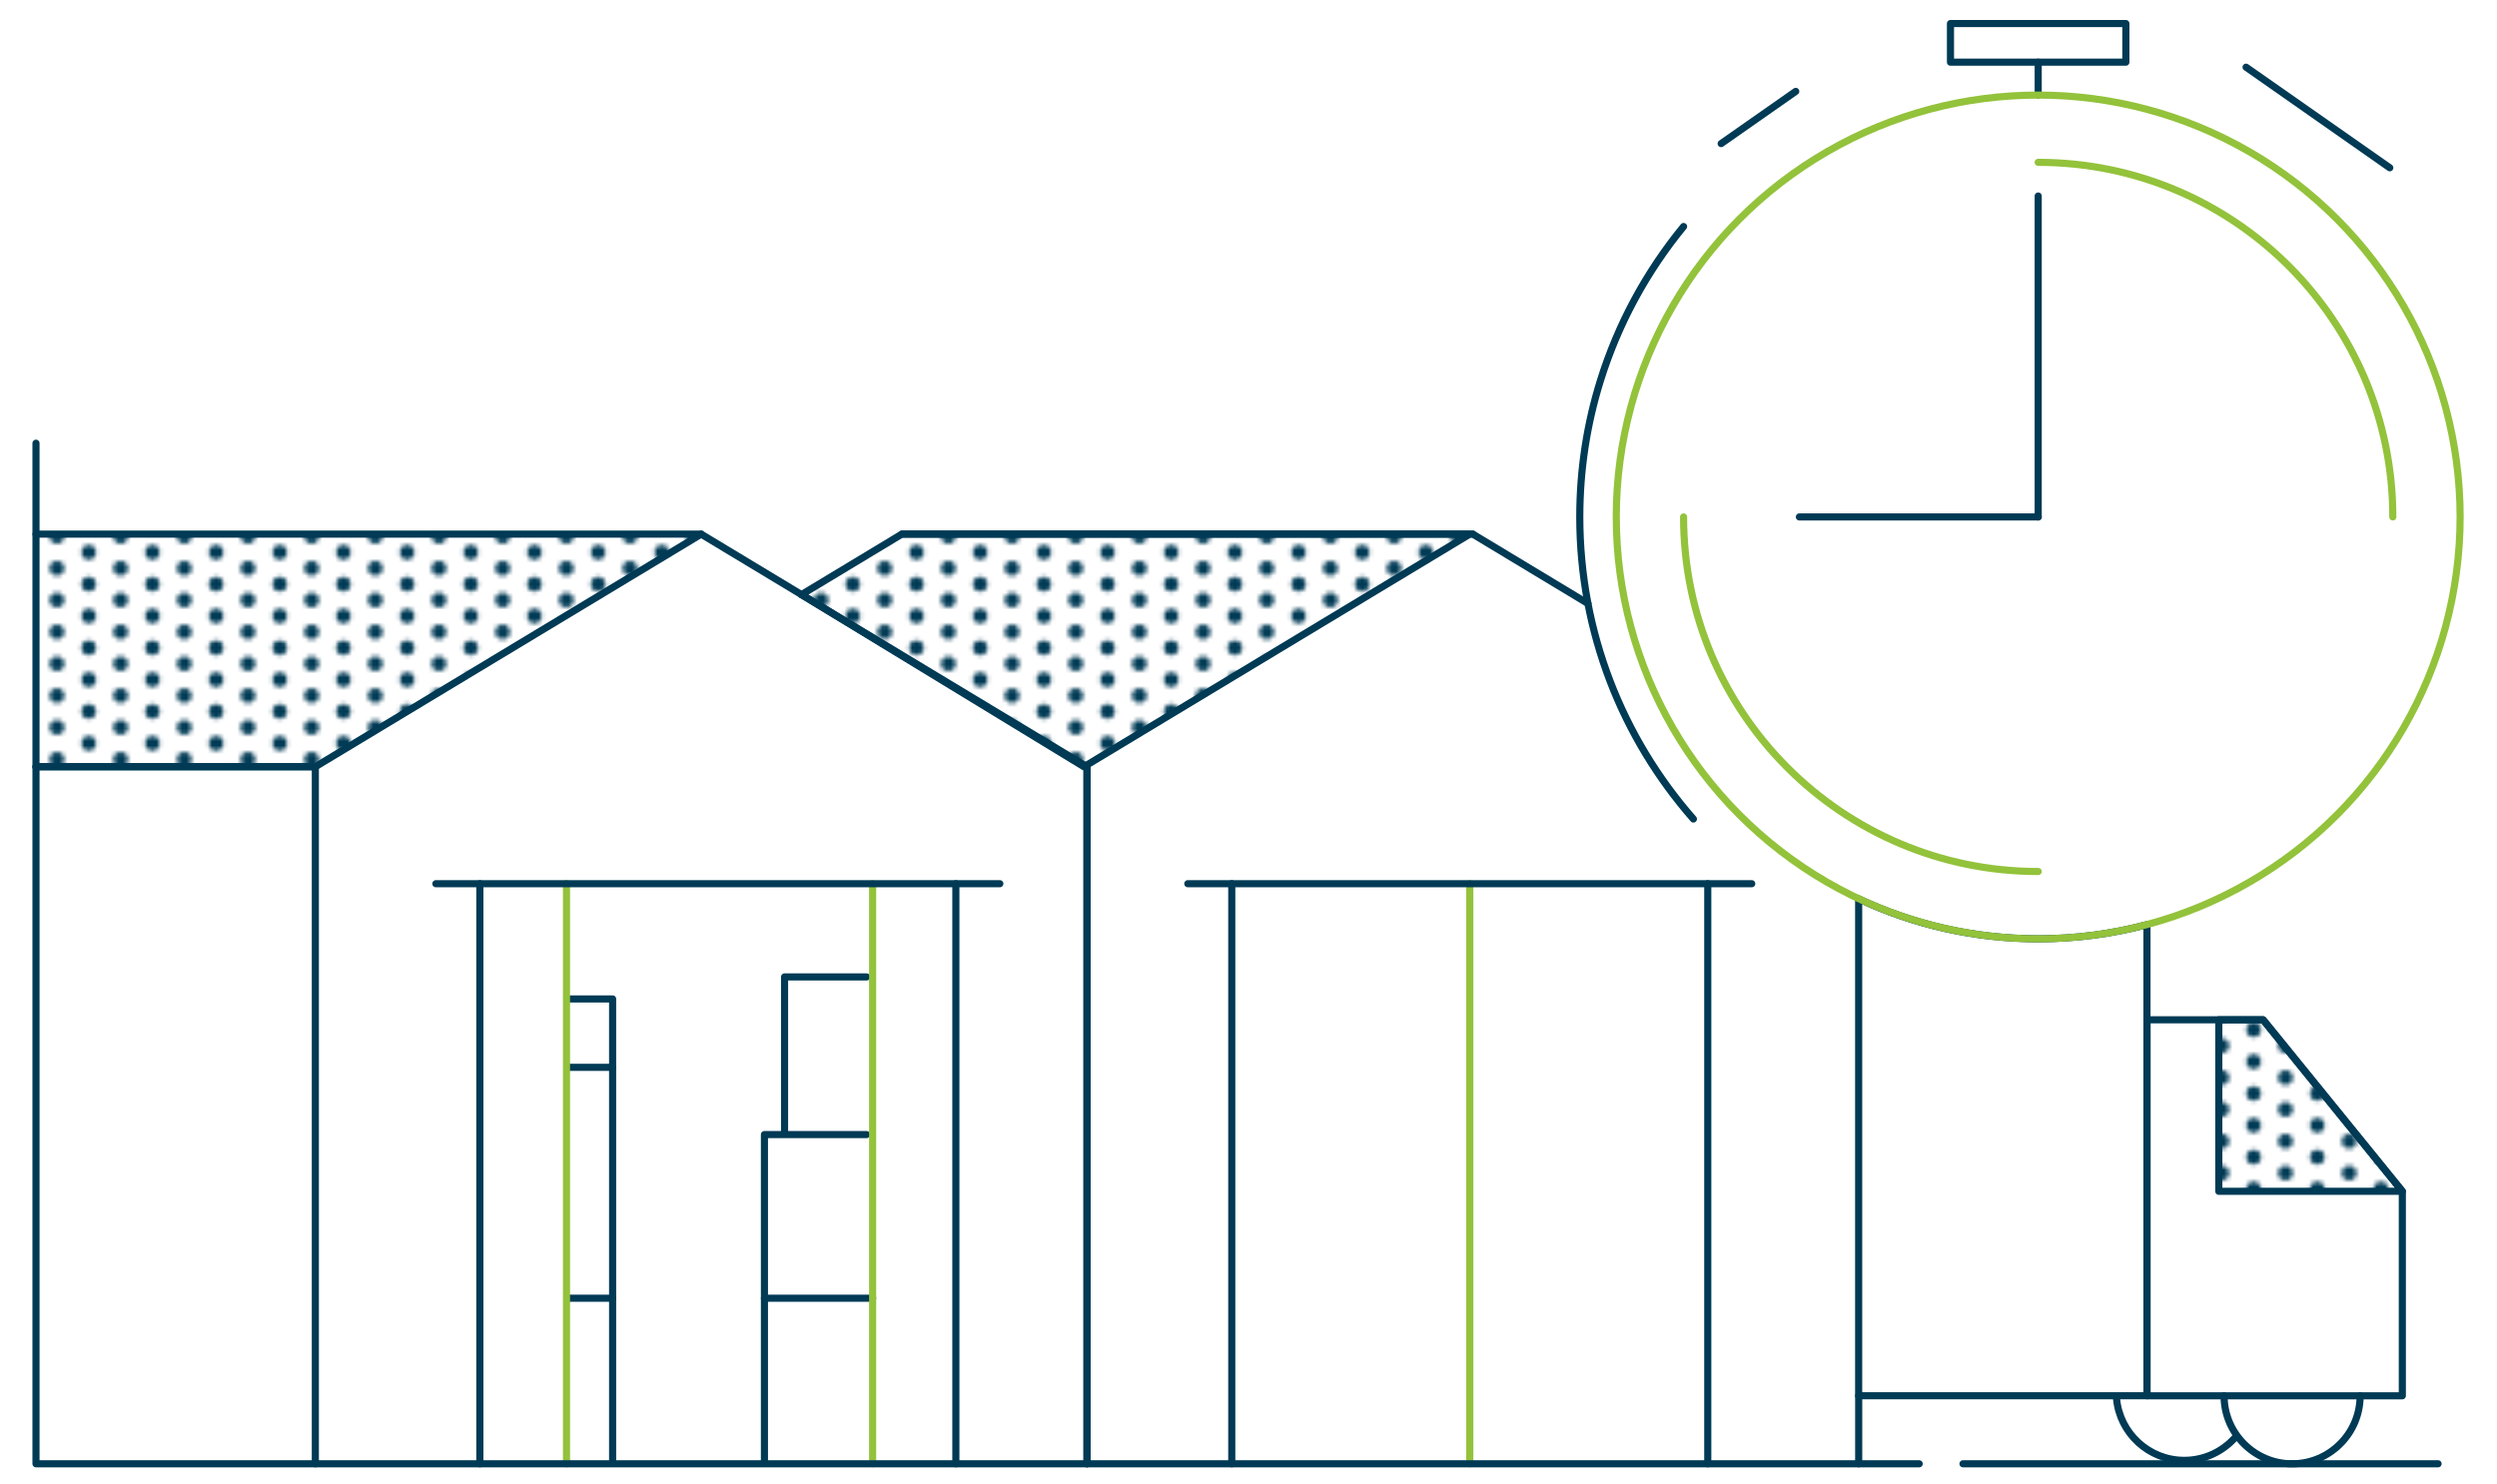 <?xml version="1.0" encoding="UTF-8"?> <svg xmlns="http://www.w3.org/2000/svg" xmlns:xlink="http://www.w3.org/1999/xlink" id="_9" data-name="9" viewBox="0 0 700 416"><defs><style> .cls-1, .cls-2, .cls-3 { fill: none; } .cls-1, .cls-4 { stroke-width: 0px; } .cls-2 { stroke: #93c23b; } .cls-2, .cls-3, .cls-5 { stroke-linecap: round; stroke-linejoin: round; stroke-width: 2px; } .cls-3, .cls-5 { stroke: #003a55; } .cls-4 { fill: #003a55; } .cls-5 { fill: url(#Nouveau_motif_4); } </style><pattern id="Nouveau_motif_4" data-name="Nouveau motif 4" x="0" y="0" width="14.98" height="14.98" patternTransform="translate(5067.53 1279.41) scale(1.19)" patternUnits="userSpaceOnUse" viewBox="0 0 14.98 14.98"><g><rect class="cls-1" width="14.98" height="14.98"></rect><circle class="cls-4" cx="14.98" cy="11.24" r="1.73"></circle><circle class="cls-4" cx="7.49" cy="14.98" r="1.73"></circle><circle class="cls-4" cx="0" cy="11.24" r="1.73"></circle><circle class="cls-4" cx="14.98" cy="3.75" r="1.73"></circle><circle class="cls-4" cx="7.49" cy="7.49" r="1.73"></circle><circle class="cls-4" cx="0" cy="3.75" r="1.73"></circle><circle class="cls-4" cx="7.49" cy="0" r="1.73"></circle></g></pattern></defs><line class="cls-3" x1="171.74" y1="363.99" x2="159.25" y2="363.99"></line><line class="cls-3" x1="171.74" y1="299.26" x2="159.25" y2="299.26"></line><polyline class="cls-3" points="171.74 409.88 171.74 280.08 159.95 280.08"></polyline><line class="cls-3" x1="214.3" y1="363.99" x2="244.63" y2="363.99"></line><line class="cls-3" x1="571.38" y1="26.65" x2="571.38" y2="17.43"></line><line class="cls-2" x1="158.81" y1="247.77" x2="158.81" y2="410.41"></line><line class="cls-2" x1="412.03" y1="247.77" x2="412.03" y2="410.41"></line><line class="cls-3" x1="88.4" y1="214.98" x2="88.4" y2="410.41"></line><polyline class="cls-3" points="304.73 410.41 304.73 214.98 196.57 149.76"></polyline><polyline class="cls-5" points="10.09 149.76 196.57 149.76 88.4 214.98 10.09 214.98"></polyline><line class="cls-3" x1="88.4" y1="214.98" x2="10.09" y2="214.98"></line><line class="cls-3" x1="304.73" y1="214.98" x2="304.73" y2="410.41"></line><line class="cls-3" x1="445.16" y1="169.21" x2="412.9" y2="149.76"></line><polyline class="cls-3" points="224.69 166.72 252.81 149.76 412.9 149.76"></polyline><path class="cls-3" d="M474.72,229.63c-19.83-22.61-31.85-52.25-31.85-84.69,0-13.31,2.02-26.14,5.78-38.21,4.97-15.97,12.96-30.6,23.32-43.22"></path><path class="cls-2" d="M571.38,45.52c54.9,0,99.41,44.51,99.41,99.41"></path><path class="cls-2" d="M571.38,244.35c-54.9,0-99.41-44.51-99.41-99.41"></path><line class="cls-3" x1="571.38" y1="144.94" x2="571.38" y2="54.96"></line><line class="cls-3" x1="504.43" y1="144.94" x2="571.38" y2="144.94"></line><line class="cls-3" x1="629.66" y1="18.84" x2="669.94" y2="47.04"></line><rect class="cls-3" x="546.79" y="6.6" width="49.17" height="10.83"></rect><line class="cls-3" x1="482.5" y1="40.26" x2="503.41" y2="25.62"></line><line class="cls-3" x1="683.48" y1="410.41" x2="550.3" y2="410.41"></line><polyline class="cls-5" points="252.81 149.76 412.03 149.76 303.87 214.98 224.69 166.72"></polyline><line class="cls-3" x1="267.96" y1="247.77" x2="267.96" y2="410.41"></line><line class="cls-3" x1="134.52" y1="247.77" x2="134.52" y2="410.41"></line><line class="cls-3" x1="332.98" y1="247.77" x2="491.08" y2="247.77"></line><line class="cls-3" x1="478.75" y1="247.77" x2="478.75" y2="410.41"></line><line class="cls-3" x1="345.31" y1="247.77" x2="345.31" y2="410.41"></line><polyline class="cls-3" points="214.3 409.87 214.3 318.11 242.93 318.11"></polyline><polyline class="cls-3" points="219.94 317.57 219.94 273.91 242.93 273.91"></polyline><path class="cls-3" d="M623.49,391.35c0,10.53,8.54,19.07,19.07,19.07,10.53,0,19.07-8.54,19.07-19.07"></path><path class="cls-3" d="M593.34,392.1c.87,9.73,9.04,17.35,18.99,17.35,5.55,0,10.55-2.37,14.03-6.16"></path><polygon class="cls-3" points="673.46 391.35 601.88 391.35 601.88 285.93 634.44 285.93 673.46 334.01 673.46 391.35"></polygon><polygon class="cls-5" points="622.01 287.45 622.01 334.01 673.46 334.01 634.44 285.93 622.01 285.93 622.01 287.45"></polygon><path class="cls-3" d="M601.83,259.26c-9.72,2.58-19.93,3.96-30.46,3.96-17.99,0-35.05-4.02-50.32-11.21h0s0,139.33,0,139.33h2.41s78.41,0,78.41,0v-131.91"></path><line class="cls-5" x1="521.06" y1="410.41" x2="521.06" y2="391.35"></line><line class="cls-2" x1="244.63" y1="247.77" x2="244.63" y2="410.41"></line><line class="cls-3" x1="122.19" y1="247.77" x2="280.29" y2="247.77"></line><polyline class="cls-3" points="538.02 410.41 10.09 410.41 10.09 124.27"></polyline><circle class="cls-2" cx="571.38" cy="144.94" r="118.28"></circle></svg> 